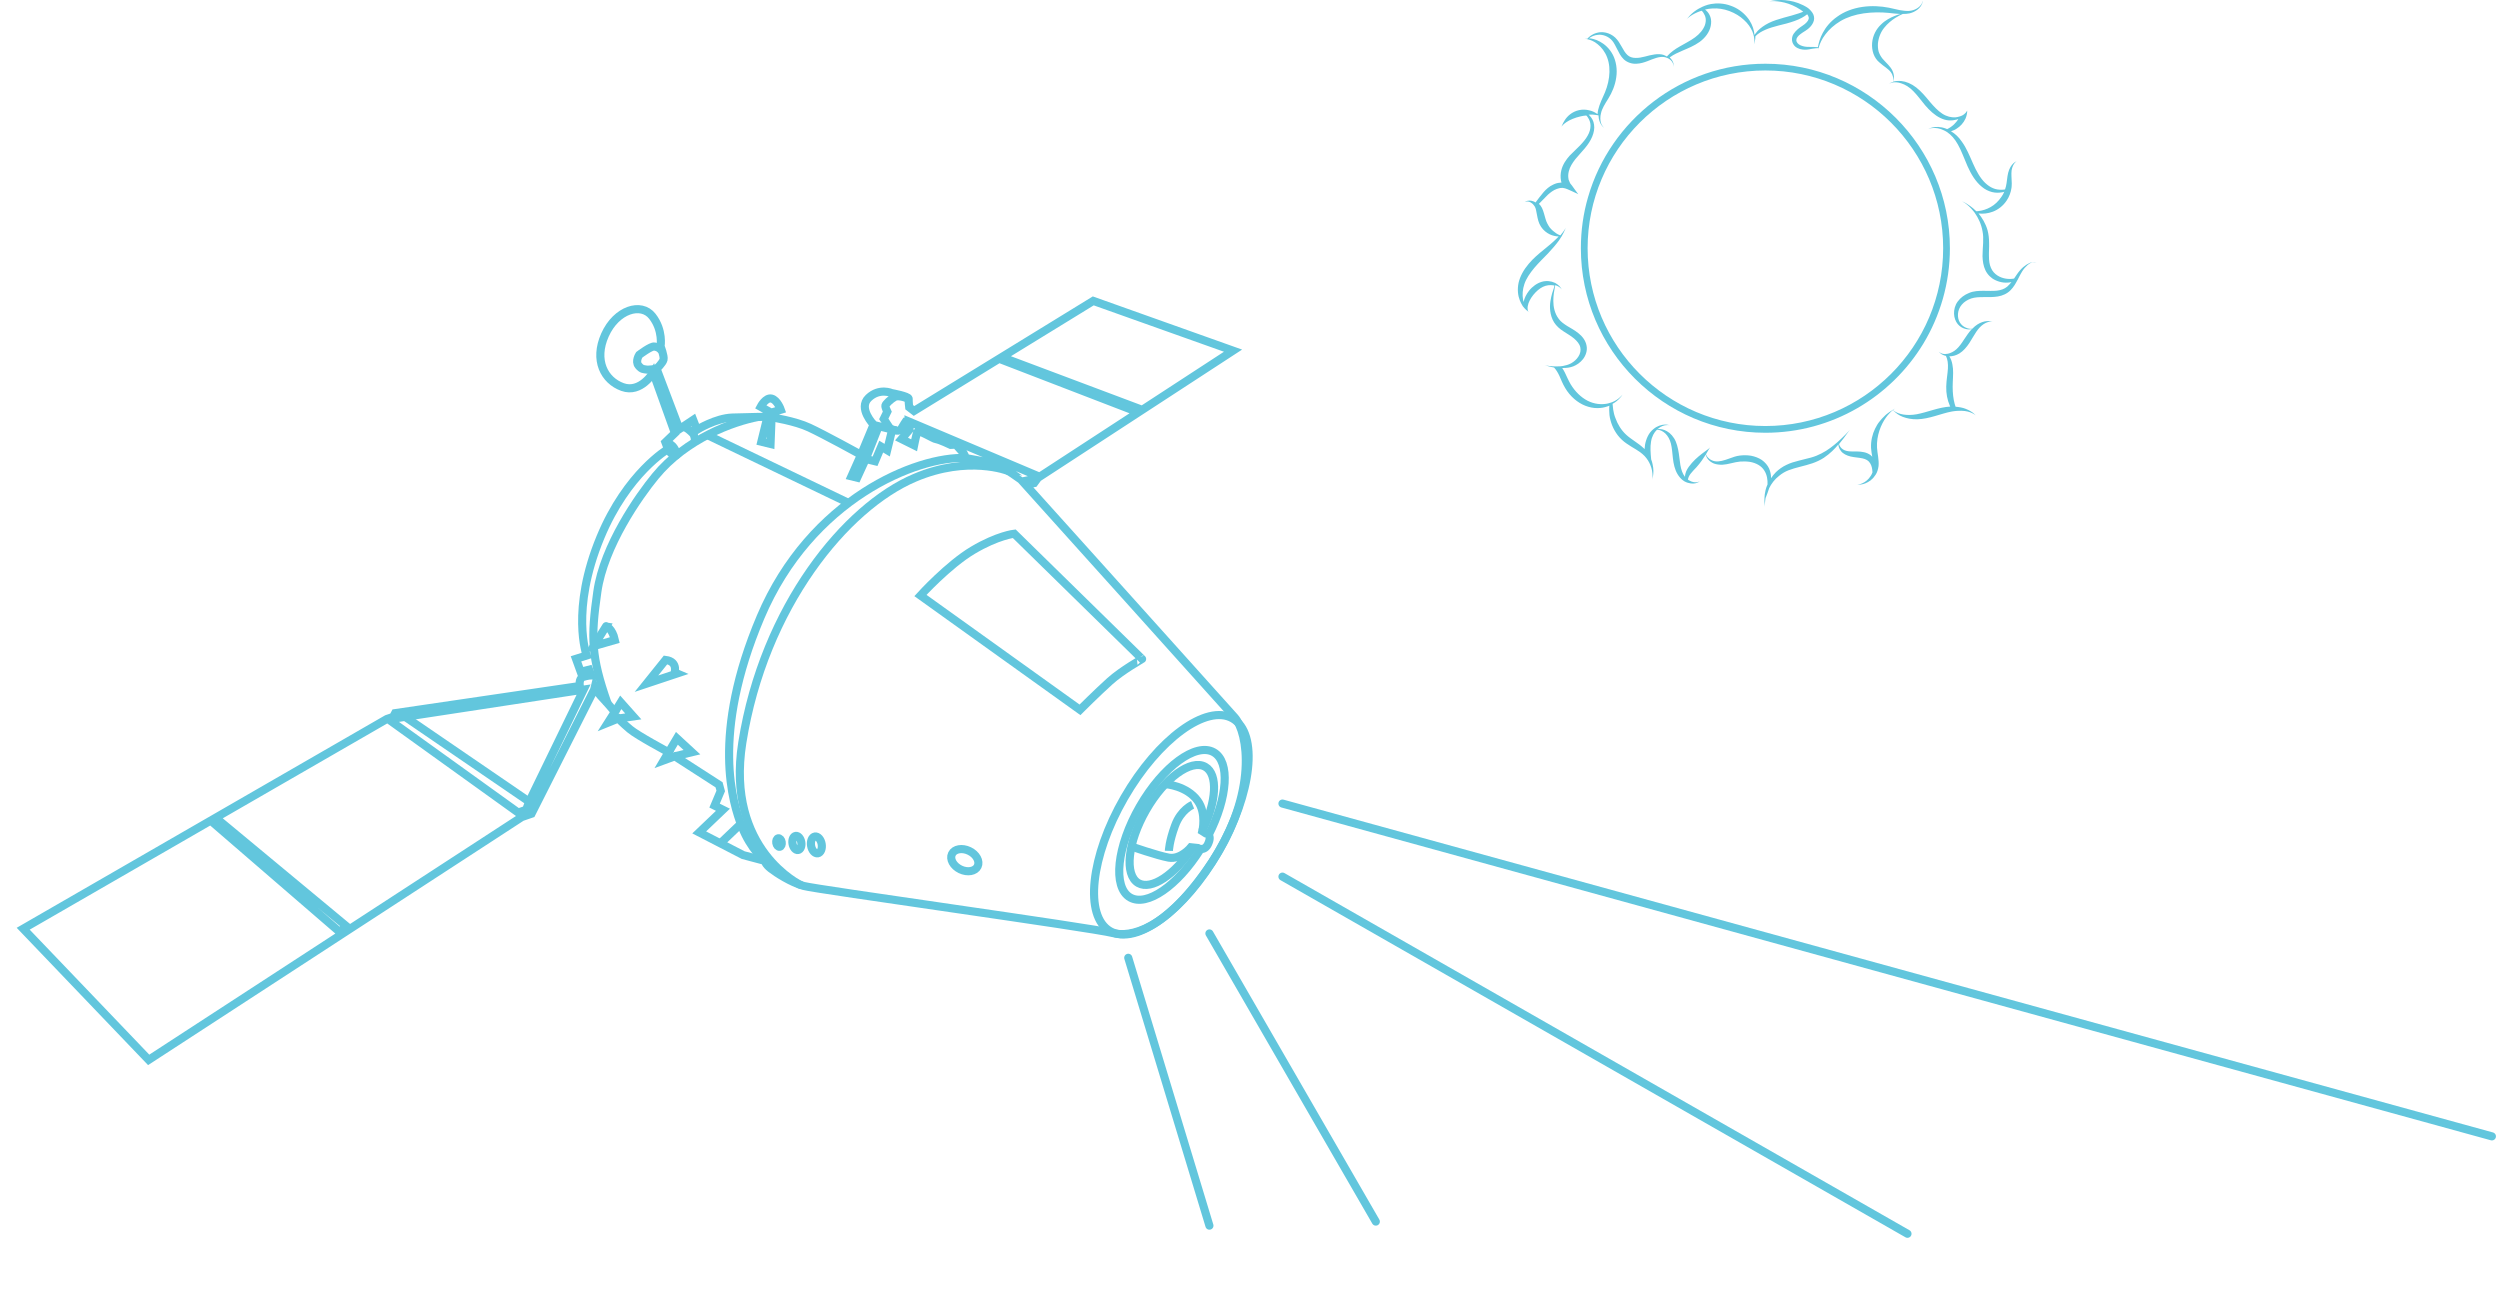 <?xml version="1.0" encoding="UTF-8"?> <svg xmlns="http://www.w3.org/2000/svg" width="308" height="161" viewBox="0 0 308 161" fill="none"><path d="M152.111 88.379C150.444 86.5 126.331 59.701 126.331 59.701L127.403 59.516L127.88 58.868L151.911 43.202L134.691 37.069L112.607 50.631L112.012 50.168C112.012 50.168 111.929 49.441 111.948 49.128C111.967 48.816 109.862 48.43 109.862 48.43C109.862 48.43 108.352 47.743 107.013 49.017C105.674 50.29 107.625 52.31 107.625 52.31L106.078 56.028C106.078 56.028 101.436 53.479 99.694 52.677C97.968 51.865 95.055 51.412 95.055 51.412L95.147 50.8L96.195 50.48C96.195 50.48 95.779 49.282 95.056 49.105C94.332 48.928 93.709 50.116 93.709 50.116L94.727 50.683L94.564 51.35C94.564 51.35 92.302 51.373 90.23 51.443C88.159 51.513 85.87 52.943 85.87 52.943L85.4 51.732L83.706 52.861L80.893 45.437C80.893 45.437 81.645 44.727 81.748 44.305C81.852 43.883 81.381 42.672 81.381 42.672C81.381 42.672 81.731 40.709 80.365 38.962C78.999 37.214 75.937 38.138 74.537 41.257C73.137 44.375 74.45 46.874 76.697 47.684C78.944 48.493 80.473 45.911 80.473 45.911L83.149 53.359L81.977 54.486L82.292 55.327C82.292 55.327 77.262 58.264 73.981 66.172C70.236 75.208 72.278 80.755 72.278 80.755L70.962 81.169L71.54 82.767L72.574 82.501L72.851 83.203C72.851 83.203 72.398 83.222 71.833 83.401C71.269 83.58 71.431 84.514 71.431 84.514L48.679 87.86L48.436 88.32L47.664 88.578L2.857 114.419L18.318 130.577L64.281 100.663L65.482 100.25L73.202 84.962L73.275 84.663C73.275 84.663 73.524 85.243 74.237 85.994C74.95 86.746 75.743 87.704 75.743 87.704L74.895 89.04L76.18 88.518C76.18 88.518 76.636 89.019 77.595 89.831C78.554 90.642 82.368 92.672 82.368 92.672L81.774 93.68L83.141 93.178L88.59 96.689L88.795 97.446L88.035 99.251L89.067 99.763L86.142 102.552L91.563 105.35L94.225 106.059C94.225 106.059 94.258 106.456 94.963 107.004C95.668 107.551 97.44 108.706 99.01 109.148C100.58 109.59 134.18 114.236 137.128 114.957C139.148 115.452 143.575 114.862 149.282 106.264C154.975 97.662 153.764 90.255 152.111 88.379ZM41.802 114.777L26.251 101.351L26.863 100.982L42.736 114.154L41.802 114.777ZM65.194 98.766L64.818 99.771L63.838 100.108L48.139 88.824L48.996 88.456L71.9 84.961L65.194 98.766ZM109.299 55.461L108.567 55.022L107.807 56.826L106.661 56.546L108.256 52.508L109.922 52.916L109.299 55.461ZM123.802 44.14L140.444 50.391L139.952 50.688L123.504 44.355L123.802 44.14ZM122.633 57.195C121.554 56.873 119.027 56.442 119.027 56.442L118.723 55.849L117.77 54.779L117.126 54.809C117.126 54.809 115.739 54.152 115.371 54.12C114.989 54.084 113.172 52.875 113.014 53.226C112.87 53.58 112.615 54.859 112.615 54.859L111.066 54.09L112.062 52.92L111.984 51.935L127.483 58.483L127.35 59.027L126.07 59.291C126.039 59.298 123.712 57.517 122.633 57.195Z" stroke="#62C6DD" stroke-miterlimit="10"></path><path d="M49.926 88.324L65.194 98.767" stroke="#62C6DD" stroke-miterlimit="10"></path><path d="M150.108 104.944C154.278 97.709 155.063 90.353 151.86 88.514C148.657 86.674 142.679 91.048 138.509 98.282C134.338 105.517 133.554 112.873 136.756 114.712C139.959 116.552 145.937 112.178 150.108 104.944Z" stroke="#62C6DD" stroke-miterlimit="10"></path><path d="M147.883 104.652C145.066 109.126 141.299 111.752 139.23 110.568C137.049 109.313 137.583 104.295 140.427 99.352C143.272 94.409 147.358 91.428 149.539 92.683C151.57 93.843 151.258 98.252 148.922 102.83" stroke="#62C6DD" stroke-miterlimit="10"></path><path d="M146.961 104.398C144.731 107.775 141.856 109.711 140.242 108.797C138.492 107.791 138.925 103.773 141.196 99.814C143.467 95.855 146.742 93.469 148.492 94.475C150.092 95.385 149.877 98.809 148.101 102.398" stroke="#62C6DD" stroke-miterlimit="10"></path><path d="M139.405 104.294C139.405 104.294 142.509 105.385 143.99 105.661C145.474 105.923 146.719 104.382 146.719 104.382L147.565 104.473C147.565 104.473 148.358 104.956 148.823 104.002C149.419 102.749 148.542 102.665 148.542 102.665L148.129 102.405C148.129 102.405 148.668 100.2 147.555 98.659C146.205 96.785 143.601 96.609 143.601 96.609" stroke="#62C6DD" stroke-miterlimit="10"></path><path d="M146.927 99.154C146.927 99.154 145.479 99.751 144.767 101.712C144.039 103.683 144.005 104.828 144.005 104.828" stroke="#62C6DD" stroke-miterlimit="10"></path><path d="M98.723 109.078C98.723 109.078 89.351 104.751 91.453 91.492C94.118 74.692 104.247 62.446 112.705 58.862C119.31 56.05 124.236 58.035 124.236 58.035" stroke="#62C6DD" stroke-miterlimit="10"></path><path d="M119.03 56.429C112.979 56.145 99.873 61.462 93.709 76.006C87.546 90.55 90.293 99.01 91.386 101.816C92.479 104.622 94.211 106.056 94.211 106.056" stroke="#62C6DD" stroke-miterlimit="10"></path><path d="M94.55 51.347L93.797 54.422L94.93 54.699L95.058 51.399" stroke="#62C6DD" stroke-miterlimit="10"></path><path d="M93.433 51.362C90.339 51.946 84.551 54.02 80.737 58.668C78.74 61.092 74.399 67.242 73.593 72.9C72.787 78.558 72.817 80.859 74.854 86.665" stroke="#62C6DD" stroke-miterlimit="10"></path><path d="M120.448 106.732C120.75 106.104 120.286 105.255 119.411 104.836C118.537 104.416 117.583 104.585 117.281 105.213C116.979 105.84 117.443 106.689 118.318 107.109C119.193 107.528 120.146 107.359 120.448 106.732Z" stroke="#62C6DD" stroke-miterlimit="10"></path><path d="M88.75 103.896L91.154 101.602" stroke="#62C6DD" stroke-miterlimit="10"></path><path d="M82.384 92.662L83.394 90.961L85.247 92.67L83.157 93.168" stroke="#62C6DD" stroke-miterlimit="10"></path><path d="M75.755 87.708L76.478 86.529L78.021 88.262L76.193 88.521" stroke="#62C6DD" stroke-miterlimit="10"></path><path d="M81.996 81.302L79.644 84.231L83.062 83.092C83.049 83.089 83.68 81.513 81.996 81.302Z" stroke="#62C6DD" stroke-miterlimit="10"></path><path d="M75.753 78.851L73.154 79.6L74.68 77.146C74.667 77.143 75.431 77.388 75.753 78.851Z" stroke="#62C6DD" stroke-miterlimit="10"></path><path d="M87.141 53.6L104.331 61.863" stroke="#62C6DD" stroke-miterlimit="10"></path><path d="M106.077 56.028L104.893 58.681L105.603 58.854L106.66 56.546" stroke="#62C6DD" stroke-miterlimit="10"></path><path d="M82.263 55.32C82.646 56.005 83.209 56.186 83.335 56.087C83.46 55.988 83.148 55.133 82.728 54.843C82.32 54.555 82.242 54.464 81.949 54.479" stroke="#62C6DD" stroke-miterlimit="10"></path><path d="M84.052 52.628C84.511 52.524 85.111 53.147 85.354 53.394C85.56 53.617 85.703 54.215 85.524 54.532" stroke="#62C6DD" stroke-miterlimit="10"></path><path d="M100.754 105.13C101.114 105.069 101.326 104.557 101.229 103.984C101.131 103.412 100.761 102.997 100.401 103.057C100.042 103.118 99.829 103.631 99.927 104.203C100.024 104.775 100.394 105.19 100.754 105.13Z" stroke="#62C6DD" stroke-miterlimit="10"></path><path d="M98.327 104.723C98.625 104.673 98.801 104.242 98.719 103.762C98.637 103.281 98.329 102.932 98.03 102.982C97.732 103.032 97.556 103.462 97.638 103.943C97.72 104.424 98.028 104.773 98.327 104.723Z" stroke="#62C6DD" stroke-miterlimit="10"></path><path d="M96.062 104.327C96.246 104.296 96.354 104.036 96.305 103.746C96.256 103.456 96.067 103.246 95.883 103.277C95.7 103.308 95.591 103.568 95.64 103.858C95.689 104.148 95.878 104.358 96.062 104.327Z" stroke="#62C6DD" stroke-miterlimit="10"></path><path d="M136.737 83.925C135.141 85.366 133.053 87.451 133.053 87.451L113.396 73.366C113.396 73.366 116.823 69.59 119.869 67.783C122.916 65.975 124.952 65.753 124.952 65.753L140.706 81.189C140.719 81.193 138.239 82.576 136.737 83.925Z" stroke="#62C6DD" stroke-miterlimit="10"></path><path d="M111.947 49.128C111.947 49.128 110.751 48.634 110.238 48.898C109.722 49.175 109.129 49.765 109.082 49.956C109.036 50.146 109.315 50.72 109.315 50.72L108.88 51.608C108.88 51.608 109.675 52.856 109.702 52.862C110.323 53.043 110.815 53.221 111.048 52.802C111.28 52.383 111.574 51.95 111.574 51.95L111.966 51.945" stroke="#62C6DD" stroke-miterlimit="10"></path><path d="M81.555 43.205C81.071 42.755 81.048 42.792 80.638 42.692C80.229 42.592 78.753 43.716 78.753 43.716C78.753 43.716 78.239 44.514 78.662 45.035C79.084 45.557 79.352 45.464 79.612 45.527C79.871 45.591 80.892 45.437 80.892 45.437" stroke="#62C6DD" stroke-miterlimit="10"></path><path d="M158 99L307 140" stroke="#62C6DD" stroke-linecap="round"></path><path d="M139 118L149 151" stroke="#62C6DD" stroke-linecap="round"></path><path d="M149 115L169.5 150.5" stroke="#62C6DD" stroke-linecap="round"></path><path d="M158 108L235 152" stroke="#62C6DD" stroke-linecap="round"></path><path d="M250.868 32.282C250.755 32.282 250.585 32.263 250.377 32.301C249.962 32.376 249.378 32.716 248.868 33.3C248.604 33.602 248.378 33.961 248.133 34.319C247.51 34.432 246.755 34.357 246.114 33.961C245.756 33.734 245.454 33.414 245.284 32.999C245.095 32.584 245.039 32.093 245.039 31.565C245.02 31.037 245.077 30.49 245.058 29.962C245.058 29.414 245.001 28.867 244.869 28.377C244.624 27.509 244.19 26.83 243.756 26.302C243.775 26.302 243.775 26.302 243.794 26.302C244.284 26.358 244.888 26.321 245.529 26.075C246.171 25.83 246.793 25.358 247.227 24.698C247.548 24.227 247.736 23.68 247.812 23.17C247.812 23.133 247.831 23.076 247.831 23.019C247.85 22.868 247.85 22.736 247.85 22.604C247.831 21.963 247.774 21.435 247.831 20.982C247.906 20.548 248.076 20.209 248.265 20.02C248.34 19.926 248.434 19.869 248.491 19.831C248.51 19.812 248.529 19.812 248.548 19.812C248.529 19.812 248.51 19.831 248.491 19.831C248.434 19.85 248.34 19.907 248.227 19.982C248.001 20.133 247.718 20.435 247.529 20.907C247.34 21.378 247.284 21.963 247.208 22.567C247.171 22.831 247.114 23.076 247.02 23.34C246.888 23.359 246.737 23.378 246.586 23.378C246.265 23.378 245.888 23.34 245.548 23.189C245.209 23.057 244.869 22.812 244.567 22.529C243.964 21.944 243.492 21.095 243.077 20.152C242.662 19.209 242.266 18.228 241.7 17.454C241.322 16.888 240.851 16.454 240.36 16.172C240.379 16.153 240.398 16.153 240.417 16.153C240.625 16.077 240.851 16.002 241.058 15.851C241.492 15.587 241.907 15.153 242.153 14.606C242.285 14.285 242.36 13.964 242.36 13.644H242.341C242.322 13.662 242.303 13.7 242.285 13.738C242.247 13.813 242.171 13.908 242.058 14.002C241.907 14.153 241.681 14.285 241.379 14.361C241.247 14.398 241.096 14.436 240.926 14.455C240.417 14.493 239.832 14.361 239.285 14.002C238.738 13.644 238.229 13.097 237.719 12.493C237.21 11.87 236.682 11.248 236.078 10.776C235.474 10.305 234.814 10.04 234.248 9.984C233.852 9.946 233.494 9.984 233.23 10.059C233.23 10.059 233.23 10.059 233.23 10.04C233.362 9.758 233.399 9.248 233.154 8.72C232.909 8.173 232.343 7.72 231.928 7.23C231.72 6.966 231.57 6.702 231.456 6.381C231.362 6.06 231.343 5.702 231.362 5.343C231.437 4.608 231.72 3.928 232.135 3.419C232.55 2.891 233.06 2.495 233.494 2.212C233.852 1.985 234.154 1.834 234.418 1.721C234.72 1.721 235.003 1.702 235.267 1.646C236.04 1.457 236.531 0.986 236.72 0.627C236.814 0.438 236.87 0.288 236.889 0.174C236.889 0.155 236.889 0.137 236.889 0.118C236.889 0.137 236.889 0.155 236.87 0.174C236.833 0.269 236.795 0.438 236.663 0.589C236.437 0.929 235.908 1.287 235.21 1.344C234.852 1.363 234.475 1.325 234.06 1.25C233.645 1.174 233.192 1.042 232.701 0.948C231.72 0.759 230.607 0.684 229.438 0.853C228.268 1.023 227.193 1.438 226.363 2.042C225.514 2.627 224.929 3.362 224.571 4.042C224.212 4.702 224.061 5.306 223.986 5.721C223.986 5.758 223.967 5.777 223.967 5.815C223.646 5.777 223.231 5.777 222.779 5.777C222.477 5.777 222.137 5.721 221.835 5.588C221.534 5.456 221.307 5.211 221.307 4.947C221.307 4.683 221.515 4.419 221.854 4.174C222.156 3.928 222.628 3.74 223.024 3.306C223.213 3.098 223.401 2.834 223.477 2.495C223.552 2.174 223.458 1.816 223.288 1.57C223.213 1.476 223.156 1.382 223.08 1.306C223.005 1.212 222.911 1.136 222.835 1.061C222.609 0.872 222.364 0.759 222.156 0.646C221.364 0.25 220.59 0.08 219.93 0.023C219.27 -0.033 218.76 0.023 218.402 0.08C218.138 0.137 217.987 0.155 217.893 0.174C217.968 0.155 218.138 0.137 218.402 0.137C218.76 0.137 219.27 0.174 219.873 0.325C220.477 0.476 221.156 0.759 221.817 1.193C221.93 1.268 222.043 1.344 222.156 1.438C221.986 1.514 221.798 1.589 221.609 1.646C221.081 1.834 220.458 1.985 219.779 2.174C219.119 2.363 218.478 2.551 217.912 2.834C217.346 3.117 216.893 3.457 216.553 3.796C216.384 3.985 216.251 4.155 216.138 4.306C216.138 4.155 216.119 4.004 216.082 3.834C215.969 3.287 215.704 2.646 215.214 2.08C214.723 1.495 214.044 0.986 213.214 0.703C212.403 0.401 211.535 0.363 210.8 0.495C210.271 0.589 209.819 0.778 209.441 0.986C209.385 1.004 209.347 1.042 209.29 1.061C209.196 1.118 209.102 1.174 209.007 1.231C208.555 1.533 208.234 1.853 208.045 2.08C207.951 2.193 207.876 2.268 207.819 2.344C207.8 2.363 207.781 2.363 207.781 2.382C207.838 2.325 207.932 2.231 208.083 2.117C208.31 1.929 208.668 1.702 209.158 1.495C209.309 1.438 209.479 1.363 209.649 1.325C209.724 1.401 209.8 1.476 209.856 1.57C209.988 1.778 210.102 2.004 210.139 2.268C210.177 2.532 210.139 2.815 210.045 3.098C209.838 3.664 209.385 4.193 208.819 4.608C208.234 5.041 207.555 5.362 206.951 5.721C206.348 6.06 205.819 6.456 205.461 6.852C205.423 6.89 205.385 6.928 205.367 6.966C205.235 6.89 205.084 6.815 204.933 6.758C204.272 6.551 203.442 6.758 202.669 6.966C202.292 7.06 201.877 7.154 201.499 7.135C201.103 7.135 200.764 7.022 200.5 6.777C199.934 6.268 199.688 5.287 198.99 4.626C198.292 3.985 197.387 3.853 196.746 4.042C196.161 4.193 195.783 4.513 195.557 4.777C195.406 4.777 195.274 4.777 195.199 4.777C195.274 4.777 195.387 4.796 195.519 4.815C195.538 4.815 195.557 4.815 195.576 4.834H195.595C195.746 4.872 195.953 4.928 196.161 5.023C196.387 5.117 196.613 5.268 196.84 5.456C197.293 5.815 197.745 6.381 198.009 7.098C198.274 7.796 198.349 8.645 198.236 9.512C198.123 10.399 197.84 11.191 197.5 11.908C197.161 12.644 196.859 13.38 196.821 14.04C196.821 14.04 196.821 14.04 196.821 14.059C196.783 14.021 196.727 14.002 196.67 13.964C196.444 13.813 196.142 13.662 195.765 13.587C195.406 13.493 194.972 13.474 194.538 13.568C193.652 13.757 193.048 14.361 192.765 14.832C192.614 15.059 192.52 15.266 192.463 15.398C192.407 15.53 192.369 15.606 192.369 15.606C192.369 15.606 192.558 15.323 192.991 15.04C193.407 14.757 194.048 14.493 194.708 14.342C194.953 14.285 195.18 14.247 195.425 14.229C195.5 14.285 195.557 14.361 195.614 14.455C195.802 14.719 195.953 15.077 195.953 15.473C195.953 15.87 195.84 16.304 195.595 16.719C195.368 17.134 195.029 17.53 194.652 17.926C194.274 18.322 193.822 18.718 193.369 19.19C192.954 19.661 192.52 20.265 192.35 21.001C192.256 21.397 192.237 21.812 192.312 22.246C192.331 22.302 192.331 22.34 192.35 22.397L192.369 22.472V22.491L192.18 22.51C191.878 22.529 191.596 22.623 191.369 22.736C190.86 22.963 190.482 23.321 190.181 23.661C189.785 24.113 189.464 24.566 189.181 24.944C189.087 24.868 188.973 24.83 188.879 24.793C188.539 24.661 188.238 24.717 188.068 24.774C187.936 24.83 187.86 24.887 187.841 24.906C187.86 24.887 187.955 24.849 188.087 24.83C188.256 24.793 188.521 24.868 188.747 25.057C188.822 25.113 188.879 25.17 188.936 25.245C188.973 25.302 189.011 25.34 189.049 25.396C189.068 25.415 189.068 25.434 189.087 25.453C189.162 25.566 189.2 25.717 189.237 25.868C189.332 26.245 189.369 26.679 189.52 27.207C189.671 27.735 189.992 28.207 190.369 28.509C190.728 28.811 191.124 28.98 191.463 29.056C191.671 29.113 191.878 29.131 192.029 29.131C191.935 29.245 191.822 29.339 191.709 29.452C191.294 29.867 190.765 30.301 190.181 30.773C189.577 31.263 188.917 31.81 188.332 32.508C187.728 33.225 187.276 34.017 187.087 34.847C186.917 35.678 187.011 36.432 187.238 36.998C187.332 37.243 187.445 37.451 187.558 37.639C187.577 37.658 187.596 37.696 187.615 37.734C187.766 37.922 187.898 38.073 188.03 38.186C188.106 38.243 188.162 38.3 188.219 38.337C188.256 38.375 188.294 38.394 188.332 38.413C188.389 38.451 188.426 38.469 188.445 38.488C188.426 38.469 188.389 38.451 188.351 38.413C188.313 38.394 188.275 38.356 188.238 38.3C188.2 38.13 188.181 37.922 188.219 37.715C188.294 37.262 188.539 36.791 188.898 36.338C189.256 35.904 189.652 35.545 190.086 35.338C190.52 35.13 190.954 35.093 191.35 35.149C191.407 35.168 191.463 35.168 191.52 35.187C191.501 35.262 191.463 35.338 191.445 35.451C191.313 35.828 191.124 36.375 191.011 37.111C190.954 37.489 190.935 37.885 190.992 38.337C191.048 38.771 191.18 39.262 191.463 39.715C191.746 40.167 192.18 40.544 192.633 40.828C193.086 41.129 193.539 41.375 193.916 41.695C194.293 42.016 194.595 42.374 194.689 42.77C194.784 43.148 194.689 43.582 194.463 43.921C194.237 44.28 193.935 44.544 193.576 44.751C193.237 44.94 192.859 45.034 192.539 45.091C192.426 45.11 192.312 45.11 192.218 45.129C191.86 45.148 191.558 45.148 191.294 45.129C191.143 45.11 190.992 45.11 190.879 45.091C190.577 45.053 190.388 45.015 190.294 44.997C190.388 45.015 190.558 45.053 190.86 45.148C191.03 45.185 191.218 45.242 191.463 45.279C191.709 45.544 191.916 45.883 192.105 46.279C192.312 46.732 192.501 47.26 192.822 47.788C193.425 48.826 194.35 49.618 195.331 49.996C195.821 50.184 196.312 50.279 196.783 50.279C197.255 50.279 197.67 50.203 198.028 50.071C198.123 50.052 198.198 50.014 198.274 49.977C198.255 50.165 198.255 50.335 198.255 50.543C198.255 50.92 198.292 51.335 198.406 51.75C198.613 52.58 199.066 53.486 199.82 54.184C200.198 54.542 200.613 54.787 200.99 55.032C201.367 55.259 201.726 55.466 202.046 55.693C202.254 55.844 202.443 56.014 202.612 56.183C202.933 56.523 203.159 56.9 203.31 57.258C203.405 57.485 203.48 57.711 203.518 57.919C203.575 58.202 203.593 58.447 203.593 58.654C203.593 58.862 203.575 59.013 203.556 59.107C203.575 59.032 203.612 58.862 203.65 58.654C203.707 58.315 203.744 57.787 203.593 57.164C203.556 56.975 203.499 56.787 203.424 56.598C203.348 55.806 203.292 55.07 203.405 54.429C203.499 53.787 203.782 53.278 204.14 52.938C204.178 52.938 204.235 52.938 204.291 52.957C204.537 52.976 204.876 53.127 205.178 53.41C205.48 53.712 205.725 54.127 205.857 54.655C205.989 55.183 206.027 55.787 206.102 56.466C206.178 57.145 206.329 57.843 206.668 58.409C206.838 58.692 207.046 58.938 207.272 59.126C207.423 59.258 207.593 59.352 207.744 59.409C207.819 59.447 207.876 59.466 207.951 59.484H207.97C208.442 59.635 208.838 59.579 209.064 59.484C209.177 59.447 209.272 59.39 209.328 59.352C209.366 59.334 209.385 59.315 209.423 59.296C209.404 59.315 209.385 59.315 209.328 59.334C209.272 59.352 209.177 59.39 209.064 59.409C208.819 59.447 208.46 59.409 208.102 59.183C208.045 59.164 208.008 59.126 207.951 59.088C207.989 58.843 208.102 58.598 208.291 58.353C208.479 58.107 208.725 57.862 209.007 57.56C209.498 57.013 209.875 56.447 210.158 55.995C210.158 56.032 210.177 56.089 210.177 56.127C210.271 56.447 210.592 56.881 211.158 57.108C211.46 57.221 211.818 57.258 212.177 57.258C212.535 57.24 212.912 57.164 213.29 57.07C213.667 56.975 214.025 56.9 214.403 56.862C214.78 56.843 215.176 56.843 215.572 56.9C216.365 57.032 217.025 57.409 217.364 57.975C217.704 58.504 217.78 59.126 217.761 59.673C217.647 59.918 217.572 60.164 217.515 60.39C217.44 60.748 217.383 61.069 217.383 61.352C217.364 61.635 217.383 61.88 217.402 62.069C217.421 62.258 217.44 62.408 217.459 62.522C217.44 62.427 217.44 62.276 217.44 62.069C217.44 61.88 217.478 61.654 217.515 61.371V61.352C217.553 61.295 217.572 61.22 217.61 61.126C217.704 60.88 217.836 60.541 217.968 60.126C218.232 59.598 218.628 59.051 219.194 58.617C219.534 58.334 219.911 58.107 220.345 57.938C220.779 57.768 221.269 57.636 221.779 57.504C222.288 57.372 222.816 57.24 223.307 57.07C223.797 56.9 224.269 56.674 224.684 56.41C225.476 55.881 226.061 55.278 226.495 54.749V54.768C226.495 54.957 226.57 55.278 226.816 55.58C227.061 55.9 227.514 56.127 227.985 56.24C228.476 56.353 228.985 56.372 229.438 56.466C229.891 56.56 230.211 56.749 230.4 57.07C230.607 57.391 230.664 57.787 230.683 58.107C230.683 58.145 230.683 58.183 230.683 58.221C230.683 58.239 230.683 58.239 230.664 58.258C230.57 58.522 230.4 58.749 230.249 58.938C229.928 59.315 229.532 59.522 229.249 59.617C229.004 59.692 228.834 59.711 228.815 59.711C228.853 59.711 228.872 59.711 228.928 59.711C229.004 59.711 229.117 59.692 229.268 59.692C229.57 59.654 230.004 59.522 230.456 59.183C230.475 59.164 230.494 59.164 230.494 59.145C230.494 59.164 230.475 59.164 230.475 59.183C230.494 59.164 230.494 59.145 230.513 59.126C230.721 58.975 230.909 58.749 231.079 58.485C231.268 58.202 231.381 57.825 231.437 57.428C231.513 56.655 231.287 55.862 231.249 55.146C231.173 53.655 231.739 52.297 232.343 51.448C232.494 51.241 232.645 51.052 232.796 50.901C232.928 50.75 233.06 50.637 233.154 50.562C233.173 50.562 233.173 50.543 233.192 50.543C233.343 50.429 233.437 50.354 233.513 50.316C233.437 50.354 233.324 50.411 233.173 50.505C233.154 50.505 233.135 50.524 233.135 50.543C233.003 50.618 232.871 50.694 232.72 50.807C232.55 50.939 232.343 51.071 232.154 51.279C231.947 51.467 231.739 51.694 231.551 51.939C231.343 52.184 231.173 52.486 231.004 52.825C230.683 53.486 230.475 54.316 230.513 55.183C230.532 55.58 230.607 55.938 230.664 56.278C230.607 56.221 230.551 56.145 230.475 56.089C230.23 55.9 229.928 55.768 229.645 55.712C229.042 55.58 228.532 55.636 228.117 55.617C227.683 55.617 227.325 55.542 227.061 55.372C226.797 55.202 226.646 54.957 226.589 54.768C226.589 54.749 226.57 54.731 226.57 54.712C227.023 54.165 227.363 53.693 227.589 53.372C227.74 53.184 227.834 53.033 227.91 52.957C227.74 53.146 227.212 53.731 226.363 54.485C225.835 54.938 225.193 55.466 224.401 55.862C224.005 56.07 223.59 56.24 223.118 56.372C222.647 56.504 222.156 56.617 221.628 56.749C221.1 56.881 220.571 57.032 220.081 57.277C219.591 57.504 219.157 57.825 218.798 58.164C218.553 58.409 218.364 58.654 218.195 58.919C218.195 58.9 218.195 58.881 218.195 58.862C218.195 58.504 218.119 58.107 217.949 57.711C217.761 57.315 217.459 56.957 217.063 56.674C216.667 56.41 216.214 56.24 215.723 56.145C215.252 56.07 214.78 56.07 214.327 56.127C213.875 56.183 213.478 56.334 213.12 56.466C212.403 56.73 211.781 56.919 211.271 56.825C210.743 56.73 210.366 56.391 210.234 56.108C210.196 56.051 210.196 55.995 210.177 55.957C210.196 55.919 210.215 55.9 210.234 55.862C210.366 55.636 210.479 55.447 210.554 55.316C210.611 55.221 210.668 55.164 210.686 55.127C210.668 55.146 210.611 55.202 210.517 55.278C210.403 55.372 210.215 55.504 210.007 55.655C209.573 55.976 208.97 56.428 208.442 57.032C208.177 57.334 207.913 57.673 207.744 58.051C207.649 58.277 207.593 58.522 207.593 58.749C207.442 58.56 207.329 58.353 207.234 58.107C207.046 57.617 206.97 57.013 206.895 56.353C206.819 55.693 206.706 55.014 206.461 54.41C206.216 53.825 205.782 53.353 205.367 53.127C204.952 52.882 204.555 52.844 204.31 52.863C204.272 52.863 204.235 52.863 204.197 52.882C204.216 52.863 204.216 52.863 204.216 52.863C204.612 52.505 205.046 52.373 205.348 52.373C205.499 52.354 205.612 52.373 205.706 52.392C205.744 52.392 205.763 52.41 205.782 52.41C205.763 52.392 205.744 52.392 205.706 52.392C205.631 52.373 205.518 52.335 205.348 52.316C205.046 52.278 204.555 52.335 204.046 52.618C203.801 52.769 203.537 52.976 203.31 53.259C203.084 53.542 202.914 53.901 202.801 54.259C202.688 54.599 202.631 54.957 202.612 55.334C202.556 55.278 202.518 55.221 202.461 55.183C201.82 54.58 201.009 54.165 200.368 53.58C199.726 52.995 199.292 52.259 199.028 51.524C198.877 51.165 198.802 50.807 198.745 50.467C198.707 50.222 198.689 49.977 198.67 49.75C199.066 49.543 199.349 49.279 199.537 49.071C199.688 48.92 199.783 48.788 199.839 48.694C199.858 48.656 199.877 48.637 199.896 48.6C199.877 48.618 199.858 48.637 199.839 48.675C199.764 48.751 199.67 48.883 199.5 49.015C199.311 49.184 199.028 49.373 198.67 49.524C198.557 49.562 198.443 49.618 198.33 49.637C198.217 49.675 198.104 49.713 197.972 49.732C197.274 49.864 196.406 49.788 195.595 49.373C194.784 48.958 194.048 48.241 193.501 47.336C193.237 46.883 193.029 46.392 192.784 45.883C192.69 45.694 192.576 45.506 192.463 45.336C192.52 45.336 192.558 45.336 192.614 45.336C192.991 45.336 193.407 45.298 193.84 45.129C194.255 44.959 194.689 44.676 195.029 44.242C195.35 43.827 195.595 43.204 195.463 42.582C195.35 41.941 194.935 41.431 194.463 41.054C193.991 40.677 193.501 40.413 193.086 40.167C192.671 39.903 192.293 39.639 192.048 39.3C191.52 38.62 191.369 37.771 191.369 37.073C191.369 36.357 191.482 35.791 191.558 35.395C191.577 35.3 191.596 35.206 191.614 35.13C191.897 35.225 192.124 35.357 192.256 35.489C192.388 35.602 192.444 35.696 192.463 35.753C192.444 35.715 192.388 35.602 192.293 35.47C192.18 35.3 191.992 35.093 191.671 34.904C191.671 34.885 191.671 34.866 191.69 34.847C191.69 34.866 191.671 34.885 191.671 34.904C191.633 34.866 191.577 34.847 191.52 34.829C191.124 34.64 190.539 34.546 189.954 34.715C189.369 34.885 188.804 35.281 188.37 35.828C188.049 36.243 187.804 36.715 187.709 37.206C187.691 37.111 187.653 36.998 187.634 36.885C187.54 36.338 187.577 35.659 187.804 34.998C188.03 34.319 188.483 33.659 189.03 32.999C189.577 32.357 190.181 31.773 190.728 31.207C191.256 30.641 191.728 30.093 192.067 29.622C192.199 29.433 192.312 29.264 192.407 29.094C192.407 29.075 192.426 29.075 192.426 29.056C192.576 28.792 192.69 28.566 192.765 28.396C192.841 28.245 192.878 28.132 192.916 28.037C192.878 28.113 192.822 28.226 192.727 28.358C192.614 28.528 192.444 28.754 192.237 28.999C192.199 28.98 192.143 28.962 192.086 28.943C191.973 28.886 191.841 28.83 191.709 28.735C191.463 28.566 191.18 28.339 190.935 28.037C190.709 27.717 190.52 27.377 190.407 26.962C190.275 26.547 190.181 26.056 189.973 25.623C189.879 25.434 189.747 25.245 189.596 25.113C189.954 24.774 190.313 24.359 190.709 23.981C191.03 23.698 191.369 23.434 191.784 23.283C191.992 23.208 192.199 23.151 192.407 23.151C192.463 23.151 192.482 23.133 192.633 23.17C192.69 23.189 192.746 23.189 192.822 23.208L193.086 23.302L193.218 23.359L193.388 23.434L193.727 23.585C193.972 23.698 194.199 23.812 194.444 23.925C194.18 23.566 193.916 23.227 193.671 22.868L193.444 22.585L193.331 22.321C193.312 22.284 193.293 22.246 193.274 22.189L193.256 22.133C193.237 22.095 193.237 22.057 193.237 22.02C193.18 21.736 193.199 21.416 193.274 21.114C193.407 20.548 193.727 20.076 194.086 19.605C194.463 19.152 194.878 18.718 195.255 18.265C195.633 17.813 195.953 17.341 196.161 16.832C196.368 16.341 196.463 15.813 196.387 15.36C196.331 14.889 196.104 14.53 195.859 14.266C195.821 14.21 195.765 14.172 195.708 14.134C196.066 14.096 196.406 14.115 196.689 14.172C196.783 14.191 196.859 14.191 196.934 14.21C196.953 14.757 197.123 15.153 197.293 15.398C197.387 15.549 197.5 15.643 197.557 15.7C197.576 15.719 197.594 15.738 197.613 15.738C197.594 15.719 197.576 15.719 197.557 15.681C197.5 15.606 197.406 15.511 197.33 15.36C197.198 15.115 197.123 14.719 197.179 14.266C197.179 14.229 197.179 14.21 197.198 14.172C197.198 14.115 197.217 14.04 197.236 13.983C197.349 13.398 197.726 12.814 198.16 12.116C198.594 11.418 198.99 10.512 199.122 9.531C199.273 8.55 199.104 7.532 198.707 6.758C198.292 5.966 197.689 5.438 197.123 5.136C196.84 4.985 196.576 4.872 196.331 4.815C196.123 4.758 195.934 4.721 195.765 4.721C196.029 4.513 196.406 4.325 196.896 4.287C197.462 4.23 198.179 4.475 198.632 5.023C198.858 5.287 199.028 5.664 199.236 6.06C199.443 6.456 199.651 6.928 200.066 7.324C200.5 7.72 201.103 7.89 201.613 7.852C202.122 7.833 202.575 7.682 202.971 7.532C203.367 7.381 203.707 7.23 204.046 7.135C204.367 7.041 204.688 6.984 204.97 7.022C205.103 7.041 205.216 7.06 205.329 7.117C205.404 7.135 205.48 7.173 205.555 7.211C205.819 7.362 206.008 7.569 206.083 7.758C206.216 8.022 206.178 8.211 206.178 8.248C206.178 8.211 206.234 8.022 206.14 7.72C206.083 7.532 205.933 7.286 205.706 7.079C205.744 7.06 205.763 7.041 205.782 7.022C206.197 6.72 206.725 6.475 207.347 6.211C207.97 5.947 208.687 5.664 209.385 5.173C210.083 4.664 210.611 3.966 210.762 3.193C210.837 2.815 210.837 2.419 210.724 2.099C210.611 1.759 210.422 1.495 210.215 1.306C210.177 1.268 210.121 1.212 210.064 1.174C210.366 1.099 210.668 1.061 210.988 1.042C211.649 1.004 212.365 1.099 213.063 1.363C213.761 1.627 214.384 2.004 214.856 2.457C215.346 2.891 215.686 3.4 215.893 3.872C215.987 4.098 216.044 4.306 216.082 4.494C216.101 4.532 216.101 4.57 216.101 4.608C216.138 4.777 216.138 4.928 216.138 5.06C216.119 5.268 216.101 5.4 216.082 5.475C216.082 5.456 216.082 5.438 216.101 5.4C216.119 5.324 216.157 5.211 216.195 5.079C216.233 4.909 216.27 4.702 216.27 4.457C216.421 4.306 216.629 4.136 216.874 3.985C217.251 3.759 217.723 3.551 218.27 3.381C218.817 3.212 219.44 3.061 220.119 2.891C220.779 2.702 221.439 2.495 221.986 2.193C222.232 2.061 222.458 1.91 222.647 1.759C222.684 1.816 222.722 1.872 222.76 1.929C222.911 2.212 222.854 2.457 222.571 2.759C222.307 3.061 221.892 3.249 221.496 3.589C221.307 3.759 221.119 3.947 220.968 4.174C220.817 4.4 220.741 4.721 220.779 5.004C220.817 5.287 220.968 5.551 221.156 5.721C221.345 5.89 221.571 5.985 221.76 6.041C222.175 6.154 222.552 6.136 222.873 6.079C223.194 6.022 223.458 5.966 223.722 5.947C223.835 5.928 223.929 5.928 224.043 5.928C224.024 6.041 224.024 6.136 224.005 6.211C224.005 6.268 223.986 6.324 223.986 6.343C223.986 6.305 223.986 6.268 224.005 6.211C224.024 6.136 224.043 6.041 224.061 5.928C224.061 5.89 224.08 5.871 224.08 5.834C224.08 5.815 224.099 5.777 224.099 5.758C224.212 5.362 224.439 4.815 224.891 4.23C225.325 3.645 225.967 3.061 226.759 2.589C227.57 2.117 228.551 1.797 229.608 1.646C230.683 1.495 231.72 1.495 232.683 1.589C233.173 1.646 233.663 1.702 234.135 1.721C233.928 1.778 233.682 1.853 233.418 1.966C232.909 2.174 232.286 2.476 231.739 3.023C231.173 3.551 230.721 4.362 230.645 5.287C230.607 5.758 230.664 6.211 230.815 6.645C230.966 7.06 231.23 7.437 231.532 7.682C231.815 7.947 232.098 8.135 232.343 8.324C232.588 8.512 232.815 8.701 232.947 8.89C233.248 9.305 233.305 9.758 233.23 10.04C233.23 10.059 233.211 10.078 233.211 10.097C233.135 10.116 233.06 10.154 233.003 10.173C232.852 10.229 232.758 10.286 232.683 10.323C232.664 10.342 232.645 10.342 232.645 10.342C232.701 10.305 232.833 10.248 233.022 10.21C233.06 10.191 233.116 10.191 233.173 10.173C233.192 10.173 233.211 10.154 233.211 10.154C233.494 10.116 233.852 10.135 234.229 10.267C234.72 10.418 235.248 10.739 235.72 11.229C236.191 11.701 236.644 12.323 237.172 12.964C237.719 13.606 238.342 14.191 239.04 14.53C239.379 14.7 239.757 14.813 240.096 14.832C240.455 14.851 240.757 14.813 241.04 14.738C241.115 14.719 241.19 14.681 241.266 14.662C241.115 14.926 240.907 15.153 240.719 15.341C240.455 15.587 240.172 15.775 239.889 15.907C239.851 15.889 239.794 15.87 239.757 15.851C239.078 15.587 238.474 15.606 238.097 15.7C237.908 15.738 237.757 15.794 237.682 15.832C237.625 15.851 237.587 15.87 237.568 15.889C237.606 15.87 237.625 15.87 237.682 15.851C237.776 15.813 237.927 15.775 238.116 15.775C238.474 15.738 238.983 15.794 239.53 16.077C239.568 16.096 239.606 16.115 239.644 16.134C239.719 16.172 239.794 16.228 239.87 16.266C240.379 16.605 240.832 17.115 241.209 17.794C241.643 18.548 241.964 19.492 242.398 20.473C242.832 21.454 243.398 22.397 244.171 23.019C244.548 23.34 244.982 23.548 245.416 23.661C245.85 23.774 246.265 23.755 246.623 23.698C246.718 23.68 246.831 23.661 246.925 23.623C246.831 23.849 246.718 24.057 246.567 24.264C246.208 24.793 245.756 25.227 245.246 25.509C244.756 25.792 244.228 25.943 243.775 26C243.681 26.019 243.567 26.019 243.473 26.019C242.964 25.509 242.473 25.208 242.134 25C241.945 24.906 241.813 24.83 241.719 24.793C241.7 24.774 241.681 24.774 241.662 24.774C241.681 24.793 241.7 24.793 241.719 24.793C241.813 24.849 241.945 24.925 242.115 25.038C242.398 25.245 242.756 25.547 243.115 26C243.171 26.056 243.209 26.132 243.266 26.189C243.284 26.207 243.284 26.226 243.303 26.245C243.718 26.83 244.096 27.603 244.246 28.49C244.341 28.943 244.341 29.414 244.322 29.924C244.303 30.433 244.246 30.98 244.246 31.565C244.265 32.15 244.341 32.754 244.605 33.3C244.869 33.848 245.322 34.282 245.812 34.508C246.51 34.847 247.208 34.885 247.812 34.753C247.642 34.961 247.472 35.149 247.284 35.319C246.944 35.602 246.51 35.753 246.02 35.809C245.529 35.866 244.982 35.828 244.379 35.828C243.794 35.828 243.152 35.847 242.586 36.093C242.02 36.319 241.53 36.677 241.19 37.149C240.851 37.602 240.719 38.168 240.738 38.658C240.757 39.148 240.926 39.601 241.19 39.922C241.455 40.243 241.794 40.431 242.096 40.507C242.398 40.601 242.681 40.601 242.888 40.544C242.907 40.544 242.926 40.544 242.945 40.526C242.586 40.903 242.285 41.356 241.983 41.808C241.681 42.28 241.379 42.714 241.04 43.016C240.719 43.318 240.323 43.506 239.964 43.582H239.945C239.832 43.601 239.719 43.619 239.625 43.619C239.417 43.619 239.247 43.563 239.115 43.506C239.021 43.45 238.946 43.412 238.908 43.374C238.889 43.355 238.87 43.355 238.851 43.337C238.889 43.355 238.946 43.45 239.078 43.544C239.153 43.619 239.285 43.695 239.436 43.752C239.53 43.789 239.625 43.827 239.738 43.846C239.945 44.261 240.021 44.808 239.983 45.412C239.945 46.072 239.794 46.808 239.776 47.638C239.757 48.468 239.908 49.279 240.209 49.958C240.228 49.996 240.247 50.052 240.266 50.09C239.587 50.128 238.87 50.297 238.153 50.505C237.436 50.712 236.757 50.92 236.154 51.033C235.55 51.146 234.965 51.146 234.494 51.071C234.022 50.995 233.645 50.826 233.418 50.675C233.305 50.599 233.211 50.524 233.173 50.486C233.211 50.543 233.286 50.618 233.399 50.712C233.607 50.901 233.928 51.165 234.418 51.354C234.909 51.543 235.531 51.675 236.229 51.656C236.927 51.637 237.663 51.467 238.38 51.26C239.115 51.052 239.776 50.826 240.398 50.712C240.474 50.694 240.549 50.694 240.606 50.675C240.794 50.656 240.983 50.618 241.153 50.618C241.473 50.599 241.775 50.599 242.058 50.637C242.53 50.694 242.907 50.845 243.152 50.995C243.266 51.071 243.36 51.127 243.416 51.184C243.36 51.127 243.284 51.052 243.19 50.958C242.983 50.769 242.624 50.543 242.134 50.354C241.794 50.222 241.379 50.147 240.926 50.109C240.889 49.996 240.851 49.883 240.813 49.75C240.643 49.128 240.568 48.411 240.568 47.657C240.568 46.902 240.662 46.128 240.606 45.412C240.568 45.053 240.511 44.695 240.398 44.393C240.342 44.204 240.247 44.053 240.153 43.902C240.53 43.902 240.964 43.808 241.398 43.544C241.888 43.242 242.285 42.77 242.624 42.261C242.945 41.752 243.209 41.28 243.473 40.884C243.737 40.488 244.039 40.167 244.341 39.96C244.643 39.752 244.944 39.658 245.152 39.62C245.303 39.601 245.397 39.601 245.454 39.62C245.435 39.62 245.416 39.601 245.416 39.601C245.36 39.582 245.265 39.582 245.171 39.564C244.963 39.545 244.624 39.545 244.228 39.677C243.831 39.809 243.398 40.073 243.02 40.469C243.02 40.469 243.02 40.469 243.02 40.488C242.983 40.488 242.945 40.488 242.907 40.507C242.7 40.526 242.435 40.488 242.171 40.356C241.907 40.243 241.643 40.035 241.455 39.733C241.096 39.148 241.115 38.186 241.7 37.526C241.983 37.187 242.379 36.941 242.851 36.772C243.303 36.621 243.831 36.602 244.397 36.602C244.963 36.602 245.548 36.621 246.133 36.526C246.718 36.432 247.303 36.168 247.699 35.753C248.095 35.357 248.34 34.904 248.548 34.508C248.548 34.489 248.566 34.489 248.566 34.489C248.623 34.357 248.699 34.244 248.755 34.112C248.887 33.867 249 33.64 249.132 33.433C249.529 32.81 250.019 32.414 250.415 32.301C250.585 32.301 250.755 32.301 250.868 32.282Z" fill="#62C6DD"></path><path d="M240.227 30.584C240.227 18.058 230.022 7.852 217.495 7.852C207.158 7.852 198.386 14.794 195.65 24.283C195.066 26.283 194.764 28.396 194.764 30.584C194.764 43.129 204.969 53.316 217.495 53.316C225.72 53.316 232.946 48.92 236.945 42.355C239.02 38.922 240.227 34.885 240.227 30.584ZM217.495 52.486C205.422 52.486 195.594 42.657 195.594 30.584C195.594 18.511 205.422 8.682 217.495 8.682C229.569 8.682 239.397 18.511 239.397 30.584C239.397 42.676 229.569 52.486 217.495 52.486Z" fill="#62C6DD"></path></svg> 